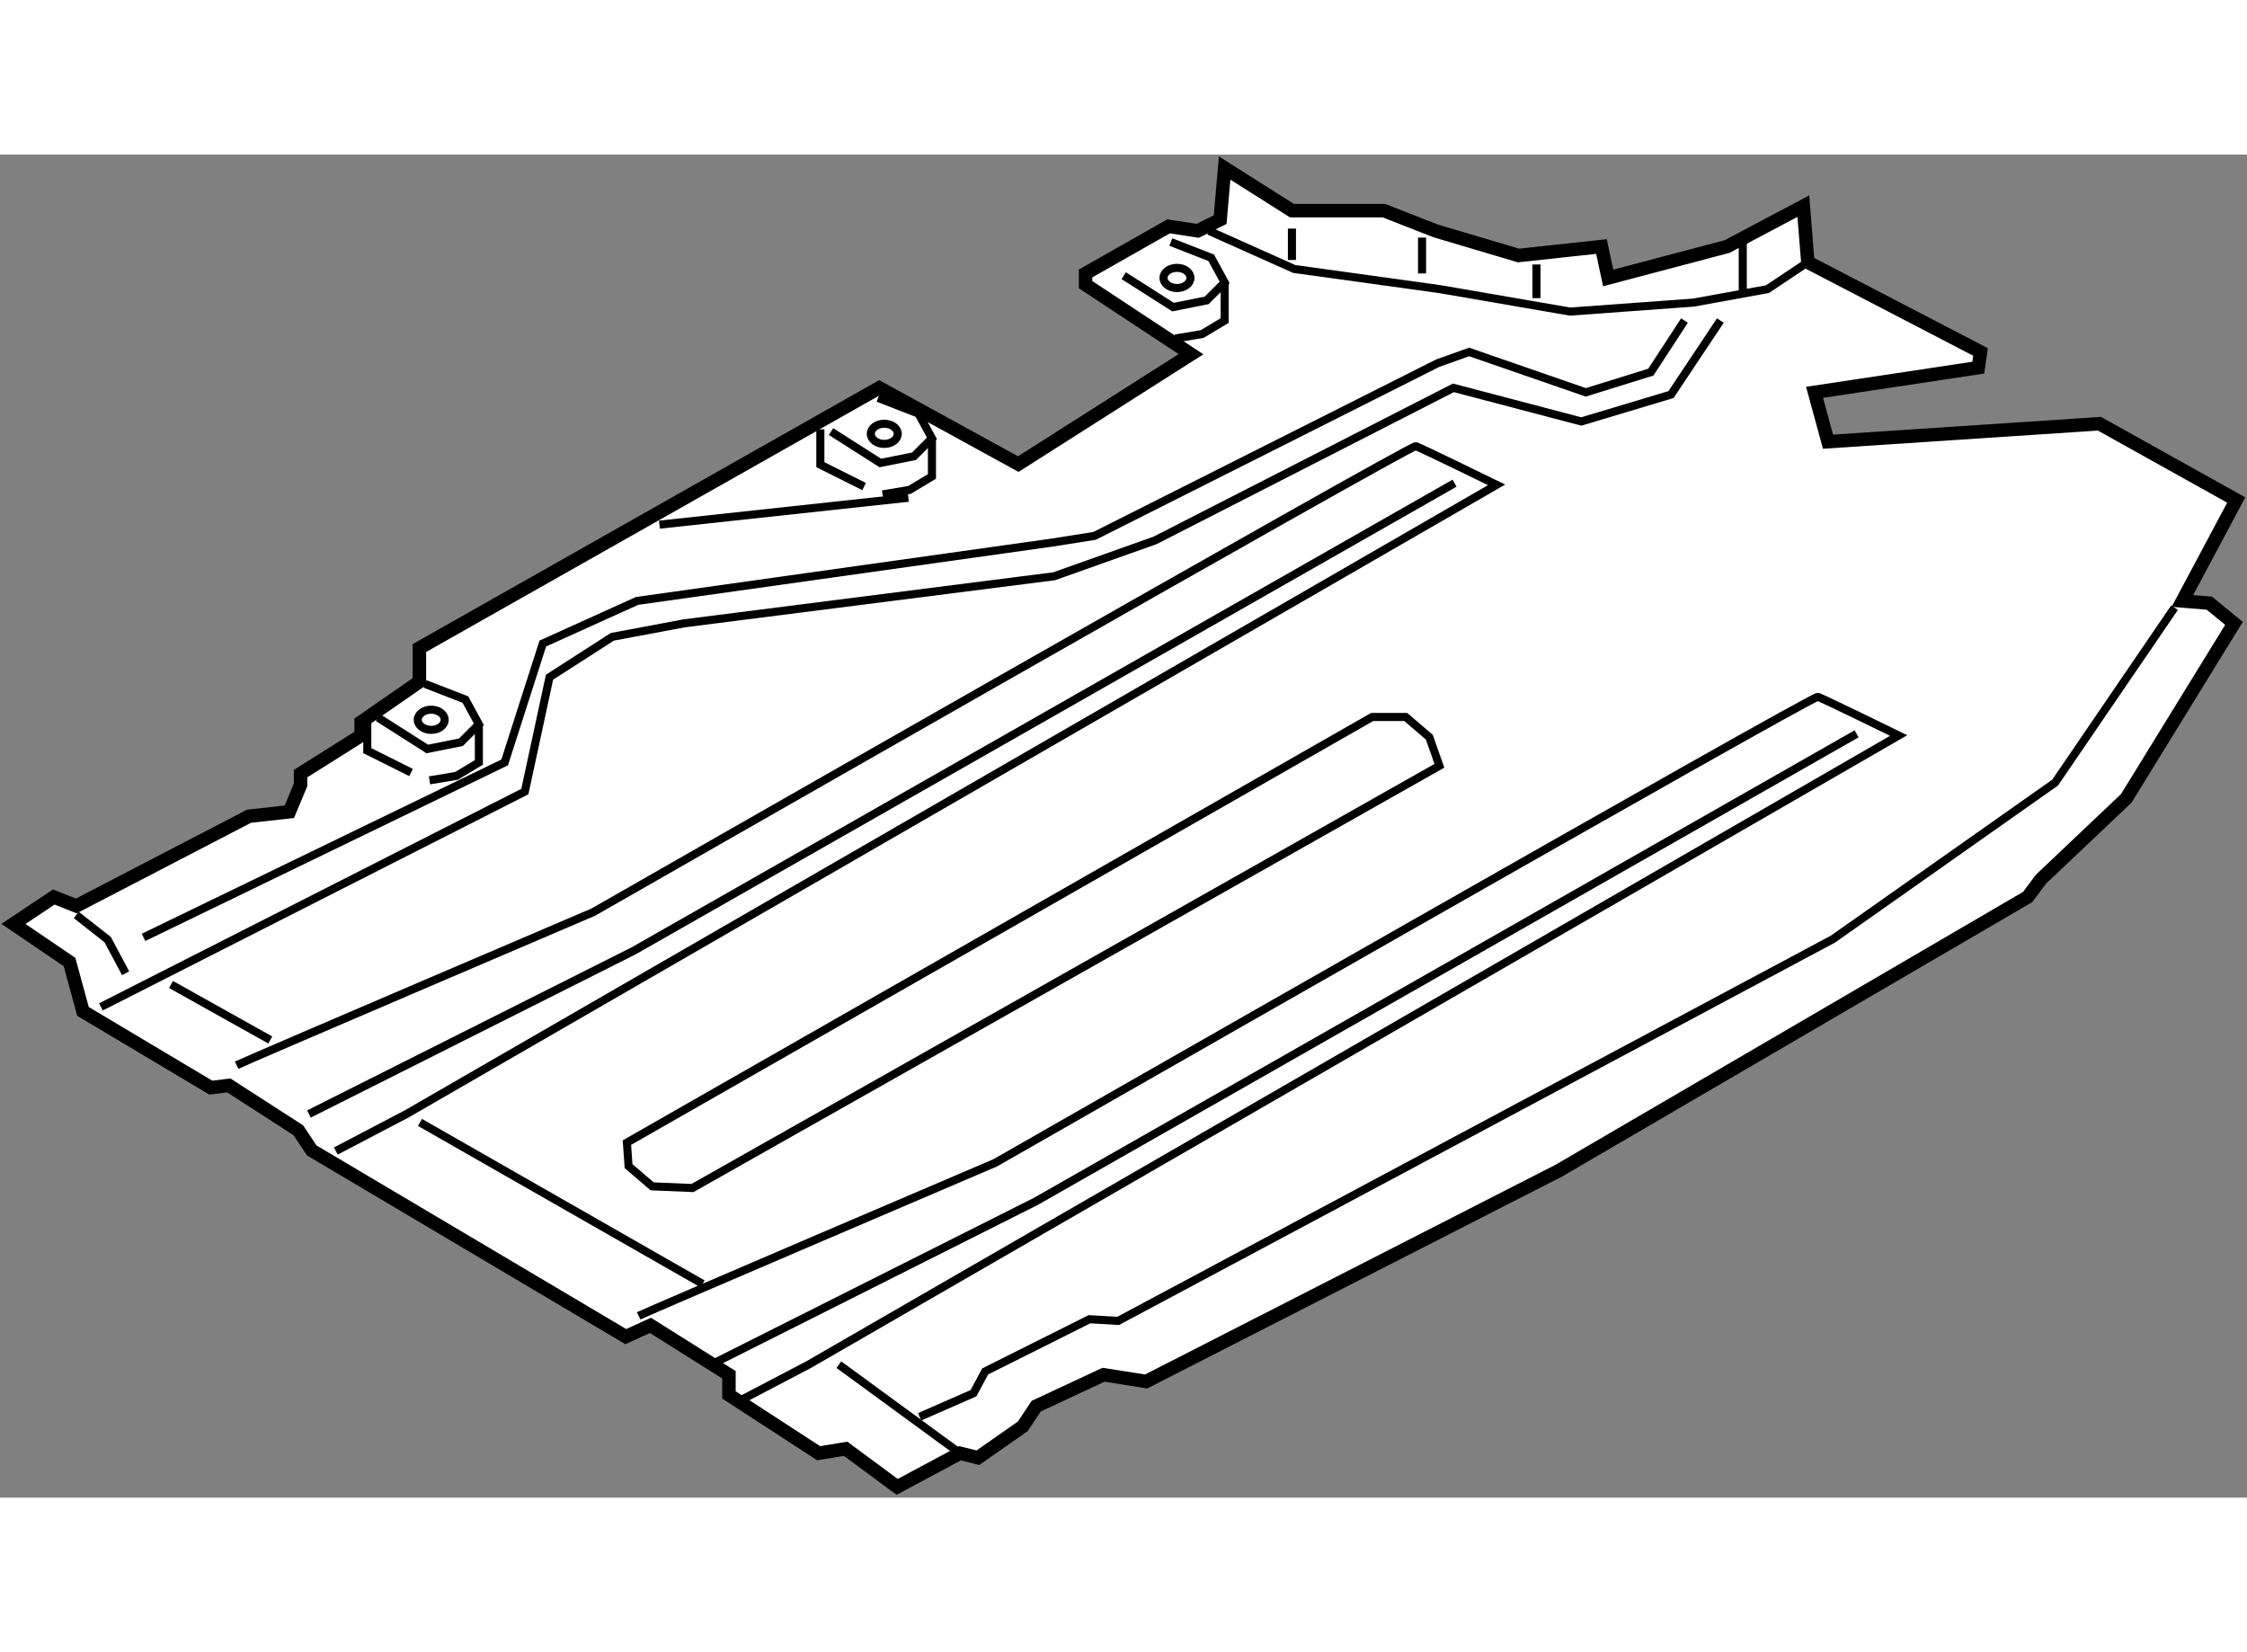 <?xml version="1.0" encoding="utf-8"?>
<!-- Generator: Adobe Illustrator 15.1.0, SVG Export Plug-In . SVG Version: 6.00 Build 0)  -->
<!DOCTYPE svg PUBLIC "-//W3C//DTD SVG 1.1//EN" "http://www.w3.org/Graphics/SVG/1.1/DTD/svg11.dtd">
<svg version="1.1" xmlns="http://www.w3.org/2000/svg" xmlns:xlink="http://www.w3.org/1999/xlink" x="0px" y="0px" width="244.8px"
	 height="180px" viewBox="72.083 49 83.484 49.9" enable-background="new 0 0 244.8 180" xml:space="preserve">
	
<rect x="72.083" y="49" width="83.484" height="49.9" fill="#808080" stroke="none"/>
	
<g><polygon fill="#FFFFFF" stroke="#000000" stroke-width="0.5" points="72.583,77.584 74.083,76.584 74.916,76.917 81.333,73.584 
				82.833,73.417 83.25,72.417 83.25,72 85.5,70.584 85.5,70.084 87.666,68.584 87.666,67.334 104.75,57.667 109.916,60.5 
				116.333,56.417 112.416,53.834 112.416,53.417 115.5,51.667 116.583,51.834 117.416,51.417 117.583,49.5 120.083,51.084 
				123.5,51.084 125.417,51.834 128.5,52.75 131.583,52.417 131.833,53.584 136.25,52.417 139.083,50.917 139.25,53 145.667,56.334 
				145.583,56.917 139.5,57.834 140,59.667 150.083,59 155.167,61.834 153.167,65.584 154.167,65.667 155.083,66.417 151.083,72.917 
				147.917,75.917 147.417,76.584 130,86.75 114.666,94.584 113.083,94.334 110.583,95.5 110.083,96.25 108.416,97.417 107.75,97.25 
				105.416,98.5 103.5,97.083 102.5,97.25 99.166,95.083 99.166,94.334 96.25,92.5 95.333,92.917 83.666,86 83.166,85.25 
				80.583,83.584 79.916,83.667 75.166,80.834 74.666,79 		"></polygon><polyline fill="none" stroke="#000000" stroke-width="0.3" points="75.833,80.667 91.583,72.667 92.5,68.417 94.833,66.917 
				97.5,66.417 111.25,64.667 115,63.334 126.083,57.667 130.833,58.917 134.167,57.917 136,55.167 		"></polyline><polyline fill="none" stroke="#000000" stroke-width="0.3" points="74.916,77.25 76.083,78.167 76.75,79.417 		"></polyline><polyline fill="none" stroke="#000000" stroke-width="0.3" points="77.416,78.084 90.833,71.584 92.25,67.167 95.75,65.584 
				111.166,63.417 112.75,63.167 125.5,56.75 126.667,56.334 131,57.834 133.417,57.084 134.667,55.167 		"></polyline><polyline fill="none" stroke="#000000" stroke-width="0.3" points="117,51.834 120.166,53.25 125.583,54 130.417,54.834 135,54.5 
				137.75,54 139.25,53 		"></polyline><line fill="none" stroke="#000000" stroke-width="0.3" x1="120.083" y1="51.75" x2="120.083" y2="52.917"></line><line fill="none" stroke="#000000" stroke-width="0.3" x1="124.917" y1="52.084" x2="124.917" y2="53.417"></line><line fill="none" stroke="#000000" stroke-width="0.3" x1="129.167" y1="53.084" x2="129.167" y2="54.334"></line><line fill="none" stroke="#000000" stroke-width="0.3" x1="136.833" y1="52.167" x2="136.833" y2="54.084"></line><line fill="none" stroke="#000000" stroke-width="0.3" x1="96.583" y1="62.75" x2="105.833" y2="61.75"></line><polyline fill="none" stroke="#000000" stroke-width="0.3" points="113.833,53.5 115.666,54.667 116.916,54.417 117.583,53.75 
				117.083,52.834 115.583,52.25 		"></polyline><polyline fill="none" stroke="#000000" stroke-width="0.3" points="117.583,53.75 117.583,55.167 116.75,55.667 115.75,55.834 		
				"></polyline><ellipse fill="none" stroke="#000000" stroke-width="0.3" cx="115.812" cy="53.584" rx="0.5" ry="0.375"></ellipse><polyline fill="none" stroke="#000000" stroke-width="0.3" points="102.958,59.292 104.791,60.459 106.041,60.209 106.708,59.542 
				106.208,58.625 104.708,58.042 		"></polyline><polyline fill="none" stroke="#000000" stroke-width="0.3" points="106.708,59.542 106.708,60.959 105.875,61.459 104.875,61.625 
						"></polyline><ellipse fill="none" stroke="#000000" stroke-width="0.3" cx="104.937" cy="59.375" rx="0.5" ry="0.375"></ellipse><polyline fill="none" stroke="#000000" stroke-width="0.3" points="102.562,59.209 102.562,60.146 102.562,60.521 104.187,61.334 
						"></polyline><polyline fill="none" stroke="#000000" stroke-width="0.3" points="86.125,69.917 87.958,71.084 89.208,70.834 89.875,70.167 
				89.375,69.25 87.875,68.667 		"></polyline><polyline fill="none" stroke="#000000" stroke-width="0.3" points="89.875,70.167 89.875,71.584 89.041,72.084 88.041,72.25 		"></polyline><ellipse fill="none" stroke="#000000" stroke-width="0.3" cx="88.104" cy="70" rx="0.5" ry="0.375"></ellipse><polyline fill="none" stroke="#000000" stroke-width="0.3" points="85.729,69.834 85.729,70.771 85.729,71.146 87.354,71.959 		
				"></polyline><path fill="none" stroke="#000000" stroke-width="0.3" d="M80.875,82.834c0.375-0.188,13.25-5.688,13.25-5.688
				s30.375-17.375,30.562-17.312c0.188,0.062,3,1.437,3,1.437l-40.5,23.375l-2.625,1.375"></path><polyline fill="none" stroke="#000000" stroke-width="0.3" points="83.562,84.646 95.625,78.584 126.125,61.209 		"></polyline><path fill="none" stroke="#000000" stroke-width="0.3" d="M95.812,92.146c0.375-0.187,13.25-5.687,13.25-5.687
				s30.375-17.375,30.563-17.313c0.187,0.063,3,1.438,3,1.438l-40.5,23.375L99.5,95.333"></path><polyline fill="none" stroke="#000000" stroke-width="0.3" points="98.5,93.959 110.562,87.896 141.062,70.521 		"></polyline><line fill="none" stroke="#000000" stroke-width="0.3" x1="78.437" y1="79.834" x2="82.125" y2="81.896"></line><line fill="none" stroke="#000000" stroke-width="0.3" x1="87.687" y1="84.959" x2="98.187" y2="90.959"></line><polygon fill="none" stroke="#000000" stroke-width="0.3" points="123.062,69.896 95.375,85.709 95.437,86.584 96.312,87.334 
				97.812,87.396 125.562,71.709 125.187,70.646 124.312,69.896 		"></polygon><line fill="none" stroke="#000000" stroke-width="0.3" x1="103.25" y1="93.959" x2="107.75" y2="97.25"></line><polyline fill="none" stroke="#000000" stroke-width="0.3" points="106.25,95.896 108.25,95.021 108.687,94.209 112.562,92.271 
				113.625,92.334 140.187,78.146 148.437,72.334 152.875,65.834 		"></polyline></g>


</svg>